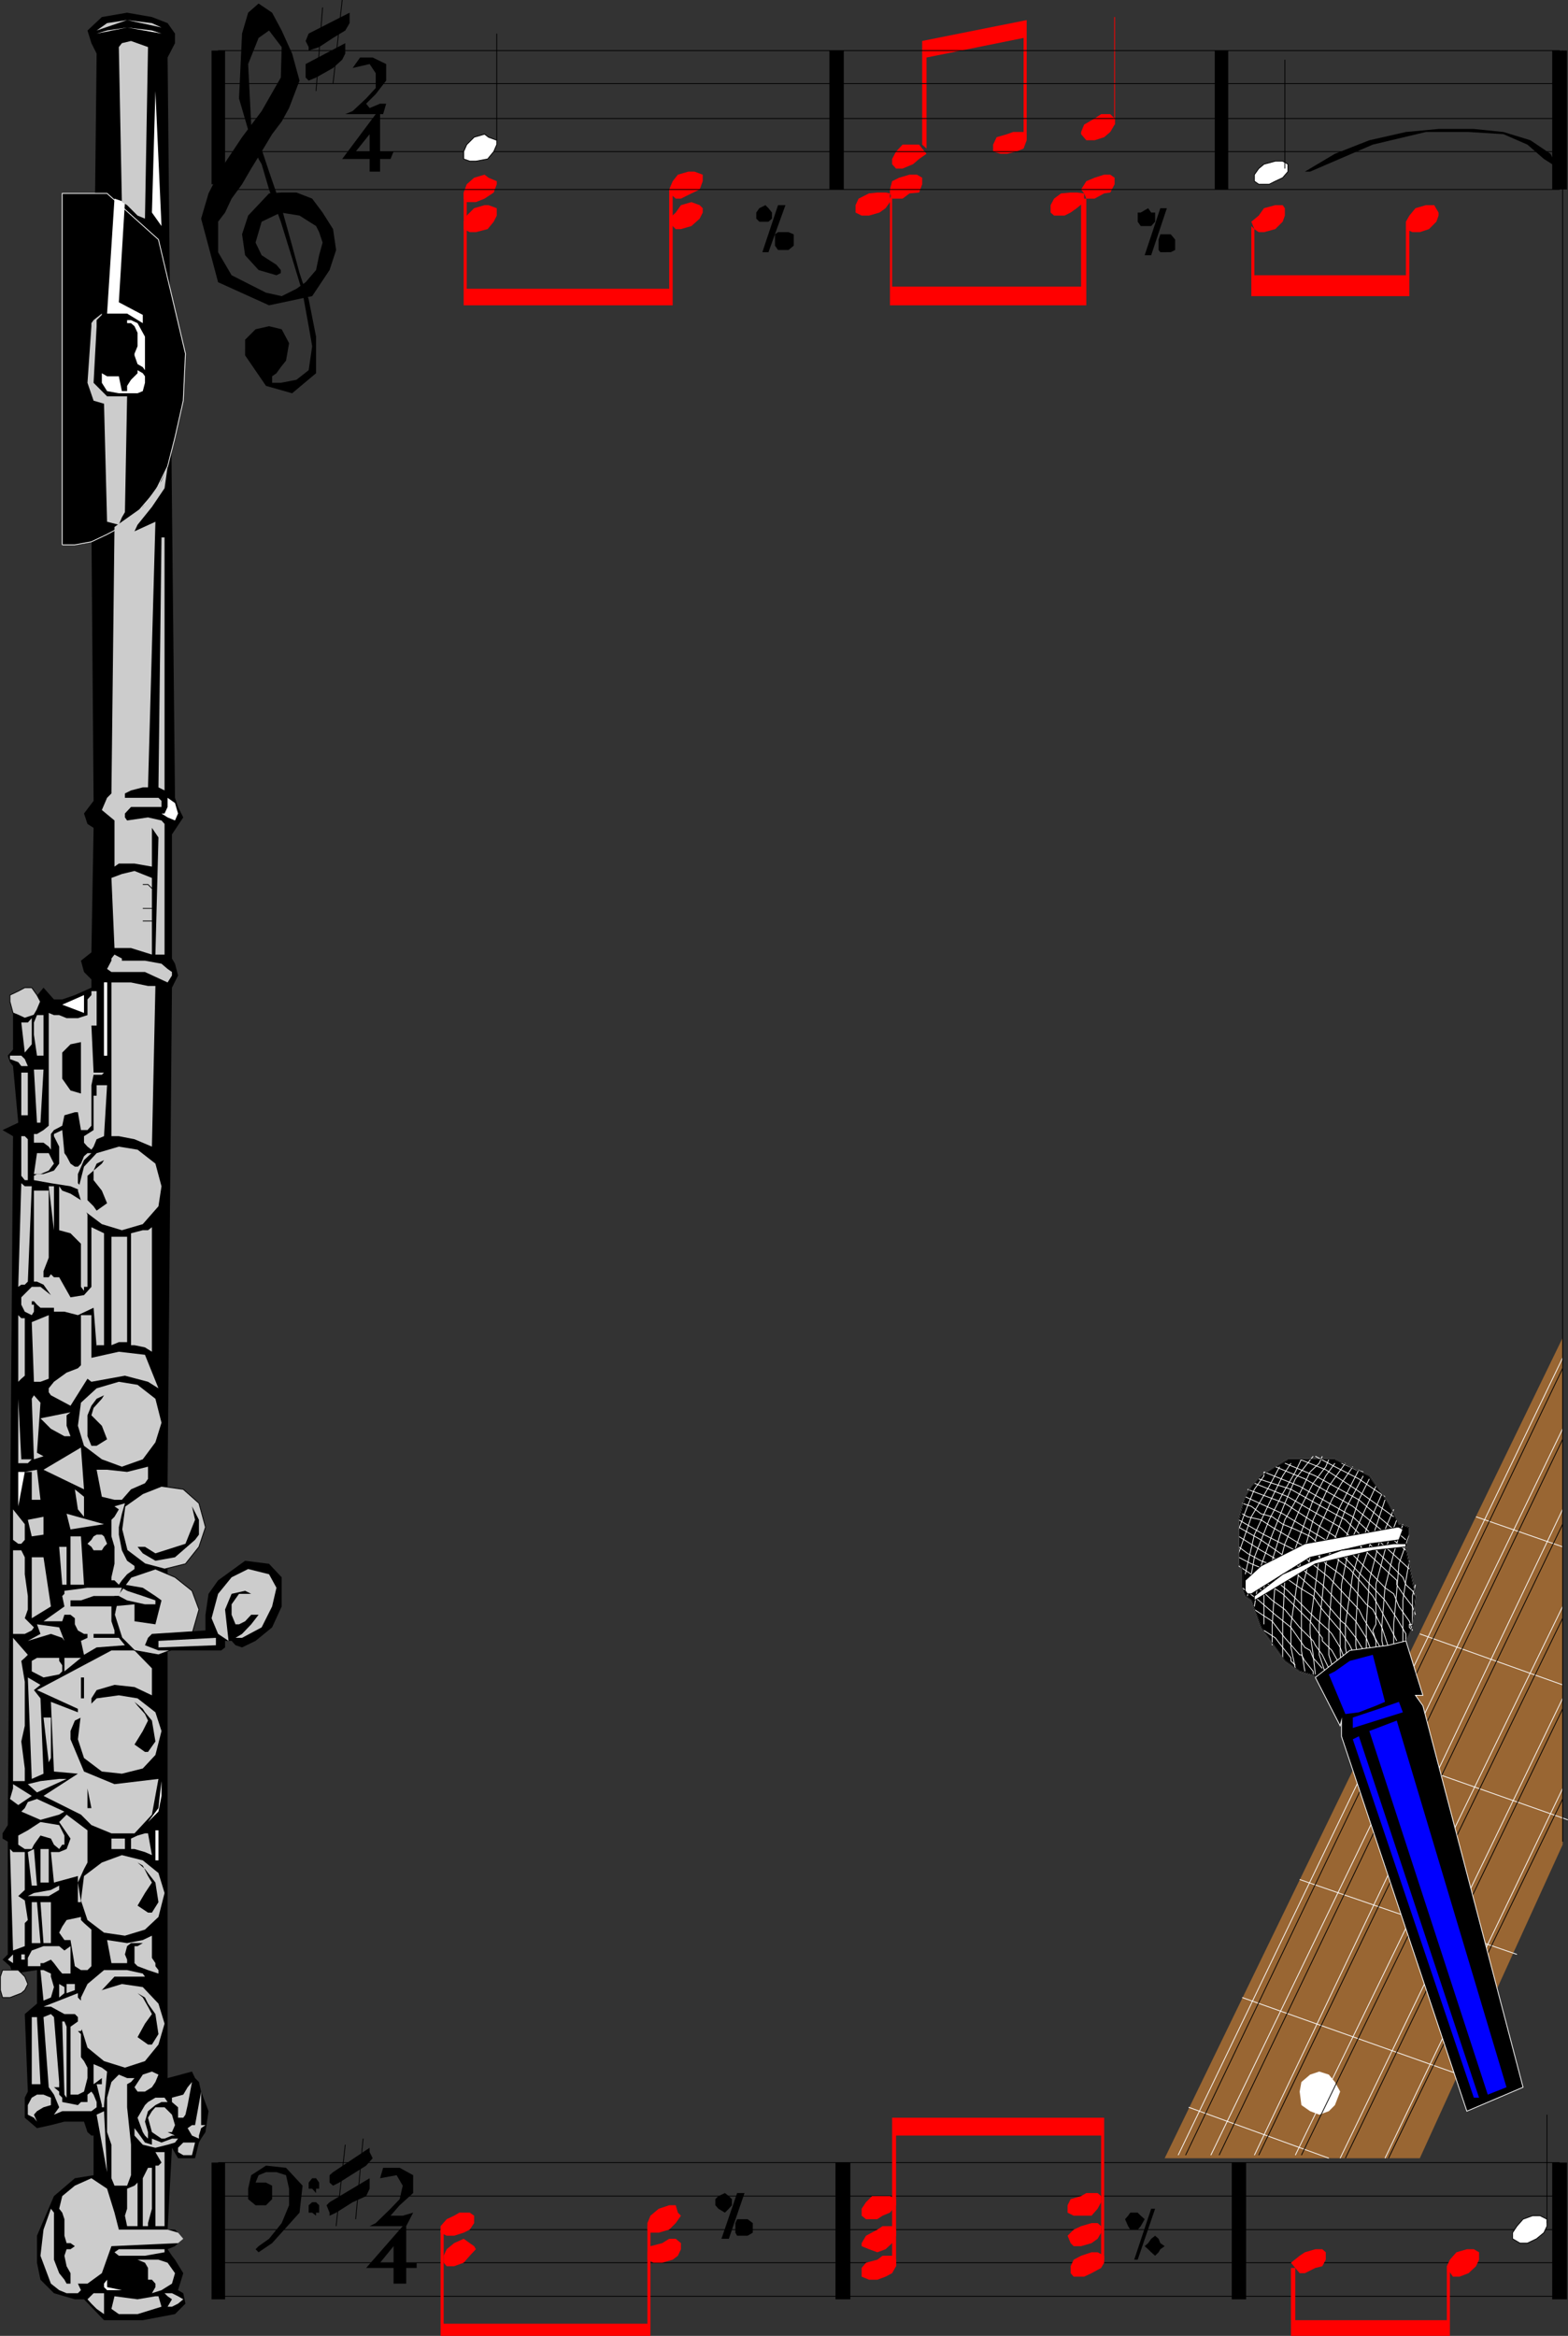 <svg xmlns="http://www.w3.org/2000/svg" width="360.121" height="536.412"><rect width="100%" height="100%" fill="#333333" stroke="none"/><path fill="#963" d="M267.493 495.611 358.89 307.21v116.402l-32.8 72h-58.598"/><path fill="#fff" d="m302.993 485.611 2.2-.8 1.398-1.399 1.203-3.101-1.203-2.2-1.399-1.699-2.2-.703-2.1.703-2 1.7-.4 2.199.4 3.101 2 1.399 2.1.8"/><path fill="none" stroke="#fff" stroke-miterlimit="10" stroke-width=".181" d="m358.891 328.111-80.8 166.801m80.8-148.301-70.8 148.301m70.8-126-61.398 126m61.398-104.902-51.097 105.6m51.097-84.9-40.8 84.901m40.8-183.801-88.3 183.102m2.402-11 32.2 11.7m-19.899-36.902 49.898 17.702m-36.699-44.801 49.898 17.2m-34.597-47.2 46.296 16.301m-34-42.702 32.801 11.702m-19.898-38.602 19.898 6.899"/><path fill="none" stroke="#000" stroke-miterlimit="10" stroke-width=".181" d="m358.891 330.51-78.898 164.402m78.898-144.902-69.8 144.902m69.8-123.301-60 123.301m60-102.5-49.898 103.2m49.898-82.501-40 82.5m40-181.401-86.597 180.702"/><path stroke="#fff" stroke-miterlimit="10" stroke-width=".181" d="m322.192 378.31 2.2-4.601.699-7.2-2.2-11.3.801-2.398v-2.102l-2.398-.7-2.403-4.8-4.398-6.297-7.902-3.8h-10.797l-2.903 1.699-3.3 2.101-2.2 2.399-1.398 2.398-.7 2.203-.8 3.098v10.101l.8 1.2v4.3l.7 1.899 1.398 1 2.2 6.2 3.3 4.6 2.2 3.102 3.402 2.399 2.398.699 2.102.7 19.2-6.9"/><path fill="none" stroke="#fff" stroke-miterlimit="10" stroke-width=".181" d="m303.692 334.412-.7 1.598-2.1 2-2.4 5-3.402 6-2.199 7-2.597 8.601v8.399"/><path fill="none" stroke="#fff" stroke-miterlimit="10" stroke-width=".181" d="m301.59 334.412-1.898 2.399-2.2 2.8-2.402 5.598-2.898 7.203-2.601 7.2-1.5 9.3m10.8-33.801-1.398 2.899-2.902 5-3.098 6-3.402 8.601-1.598 8.899m10-30.5-1.902 2.902-3.098 6.297-3.402 7.203-2.098 9.098m7.898-24.7-2.398 4.5-4.102 7-2.898 8.399m0-5.499 2-5.298 1.598-3.902 2.203-3.098v-.902m20.398-1.2-2.601 3.801-2.2 3.801-2.898 6.297-2.102 6.902-2 7.7v13.699l.801 4.8m14.801-44.199-2.402 4.801-2.098 6.297-2.2 6-1.902 7.902-.699 8.399v7l1.398 4.5"/><path fill="none" stroke="#fff" stroke-miterlimit="10" stroke-width=".181" d="m315.993 341.31-2.902 6.301-3.098 6.899-1.902 9.402-.297 9.098v6l.297 4.8"/><path fill="none" stroke="#fff" stroke-miterlimit="10" stroke-width=".181" d="m317.391 343.01-3.597 8.2-3.102 10.3-1.7 11.5v5.3l1 4.801m-12.499 0-1-4.8v-5.301l2-13.399 3.098-10.601 3.601-7.7 3.8-5.3"/><path fill="none" stroke="#fff" stroke-miterlimit="10" stroke-width=".181" d="M294.59 380.71v-7.7l.5-10.801 3.403-9.398 3.098-8.399 2.902-5.5 2.098-2.902"/><path fill="none" stroke="#fff" stroke-miterlimit="10" stroke-width=".181" d="M292.192 377.81v-4.8l.7-10.098 2.199-8.402 3.402-7.899 3.098-6 2.902-3.8.7-1.7m-3.103 49.399-.5-4.5-.699-4.8v-2.2l2.102-15.399 4.8-11.699 4.297-8.402"/><path fill="none" stroke="#fff" stroke-miterlimit="10" stroke-width=".181" d="m304.493 384.51-1.5-4.5v-7l1.5-13.899 4.5-12.5 4.098-7.699m-1.001 43.5-.699-4.601v-4.801l.7-10.8 3.203-9.4 2.797-8.398"/><path fill="none" stroke="#fff" stroke-miterlimit="10" stroke-width=".181" d="M313.794 381.412v-8.402l.699-10.098 2.2-8.402 3.398-7.899"/><path fill="none" stroke="#fff" stroke-miterlimit="10" stroke-width=".181" d="M315.993 380.71v-3.9l-.7-2.398.7-1.402v-9.098l2.098-7.902 2.703-7"/><path fill="none" stroke="#fff" stroke-miterlimit="10" stroke-width=".181" d="m318.09 380.01-.699-3.2v-3.8l.7-8.399 2-7.902 2.101-6.7m-2.102 29.001v-6l.704-7.7.5-6.199 2.398-6.699m-1.5 25.898v-10.8l.7-4.598.8-4.5m.699 16-.699-.703v-.7h.7v-6.5l.698-2.597"/><path fill="none" stroke="#fff" stroke-miterlimit="10" stroke-width=".181" d="m290.294 338.01 8.199 3.3 12.2 7 13 12m-30.802-23.5 6.801 2.801 11 6.301 12.2 10.098m-27.802-20 7 2.902 10 5.5 10.801 9.2m-24.398-18.501 6 2.399 6.898 4.5 8.7 6.3m-18.001-13.898 4.5 2.399 5.5 2.8 6 4.098m-10-7.699 1.903.8 1.398.7 1.7.5m-27.098 5.7 8.598 3.901 11.3 6.899 10.801 11.5 1.398 1.5 2.704 4.101 2.097 3.598v1.602m-38.398-27.801 5.8 3.402 7.2 3.598 7.7 6.2 6.898 7.401 1 2 2.203 3.598 2.097 3.8"/><path fill="none" stroke="#fff" stroke-miterlimit="10" stroke-width=".181" d="m284.493 350.71 5.098 2.901 6.902 4.801 7.2 5.5 6.3 6.899 1.398 1.5 2.403 3.8 1.5 3.899"/><path fill="none" stroke="#fff" stroke-miterlimit="10" stroke-width=".181" d="m284.493 352.81 5.098 3.2 6.203 3.601 6.297 5.7 6 7 .902.699 2.398 3.101 2.403 3.899m-27.301-38 8.598 3.2 11.5 7.6 11.5 11.801 2 1.399 1.203 2.902 2.398 3.399.7 2.101"/><path fill="none" stroke="#fff" stroke-miterlimit="10" stroke-width=".181" d="m288.09 340.611 7.704 3.098 12 7 13 12.203v1l1.398 2.098 2.2 2.902.699 1.899"/><path fill="none" stroke="#fff" stroke-miterlimit="10" stroke-width=".181" d="m289.09 339.611 7.403 2.399 12.5 7 13.2 13.199.698 1.703 1.5 1.399.7 1.199m-4.297 10.3-1.903-3.8-2.199-4.098-1.398-2.402-2.204-2.598-3.097-3.601-3.403-2.7-2.898-2.402-2.8-2.398-3.4-1.602-2.902-1.2-2.398-1.698-2.601-.7-2.2-1.699-2.097-.703"/><path fill="none" stroke="#fff" stroke-miterlimit="10" stroke-width=".181" d="m318.891 378.31-1.5-4.601-2.097-4.098-1.5-1.199-3.102-3.8-2.898-3.102-3.301-2.399-2.902-3.101-3.098-1.5-3.402-2.098-2.899-1.703-2.601-1.7-3.098-.698-1.2-.7m26.098 33.099-1.398-2.9-2.2-3.398-1.203-1.402-2.898-3.399-2.102-3.101-3.097-1.899-3.403-2.402-2.199-2.598-3.3-1.199-3.098-1.703-2-1.5"/><path fill="none" stroke="#fff" stroke-miterlimit="10" stroke-width=".181" d="m308.993 381.412-1.2-3.101-1.902-3.102-.699-.797-3.102-2.8-3.199-3.2-3.097-3.101-2.903-2.399-2.597-2.601-2.903-1.2-2.898-1.5"/><path fill="none" stroke="#fff" stroke-miterlimit="10" stroke-width=".181" d="m307.794 382.412-1.903-3.402-2.199-2.2v-.699l-2.8-3.8-6.302-6.301-3.097-2.098-4.102-2.402-2.898-1.899"/><path fill="none" stroke="#fff" stroke-miterlimit="10" stroke-width=".181" d="m305.192 383.111-1.5-3.101-1.601-2.2-.5-1-3.098-3.101-3.402-4.098-2.899-2.101-3.101-2.899-3.098-1.699"/><path fill="none" stroke="#fff" stroke-miterlimit="10" stroke-width=".181" d="m303.692 383.111-2.101-2.402-.7-1.7-1.199-.698-3.2-4.602-3.6-2.898-3.802-3.301-3.796-2.899m2.796 5 4.102 2.7 2.899 3.8 3.402 3.899h.398l.801 1.402 1.898 2.399v.699m-4.097-2.098-1-1v-.703l-1.902-2.398-1.7-2.2-2.597-1.699"/><path fill="#fff" stroke="#000" stroke-miterlimit="10" stroke-width=".181" d="m285.993 362.912 3.598-3.3 10.101-5.102 21.102-3.8h.5l.898.5-.898 2.401-6.801.899-13.602 3.101-13.5 8.399h-.898l-.5-.7v-2.398"/><path fill="none" stroke="#000" stroke-miterlimit="10" stroke-width=".181" d="m322.192 378.31 2.2-4.601.699-7.2-2.2-11.3.801-2.398v-2.102l-2.398-.7-2.403-4.8-4.398-6.297-7.902-3.8h-10.797l-2.903 1.699-3.3 2.101-2.2 2.399-1.398 2.398-.7 2.203-.8 3.098v10.101l.8 1.2v4.3l.7 1.899 1.398 1 2.2 6.2 3.3 4.6 2.2 3.102 3.402 2.399 2.398.699 2.102.7 19.2-6.9"/><path fill="#fff" stroke="#000" stroke-miterlimit="10" stroke-width=".181" d="m322.891 355.21-7.597.8-13.204 3.101-14 8.399v-1l6.5-5 7-3.098 6.5-2.402 7.204-.801 4.796-.7h2.801v.7"/><path stroke="#fff" stroke-miterlimit="10" stroke-width=".181" d="m302.09 385.21 5.704 11.1.297-1.199v3.598l28.8 86.102 12.903-5.5-23-87.602-1.704-2.398h1.704l-3.903-12.5-4 1-8.898 1.199-7.902 6.2"/><path fill="#00f" d="m305.192 384.51 1.399-.7 3.402-2.398 5.3-1.402 2.797 10.8-2.097.899-3.903 1.5-3.097.402-3.8-9.101m5.499 9.902 2.399-.8 3.601-1.2 4.602-1.601.898 2.398-11.5 3.602v-2.399m3.801 3.098 6.3-2.399 25.2 84.2-4.3 1.699-27.2-83.5m-3.801 1.902 27.8 82.297h1.2l-27.601-83-1.399.703"/><path d="M50.09 528.01h1.602v-31.4h-3.101v31.399h1.5m308.101.001h1.7v-31.4h-3.4v31.399h1.7"/><path fill="none" stroke="#000" stroke-miterlimit="10" stroke-width=".181" d="M50.09 496.611h308.102M50.09 504.31h308.102m-308.102 7.7h308.102M50.09 519.611h308.102M50.09 527.31h308.102"/><path d="M58.692 501.21h2.399l1.402.702v3.098l-1.402 1.402h-2.399l-1.7-1.402v-2.399l.7-3.101 3.399-2.2 4.601.5 3.8 4.102-.698 6.2-6.301 7-3.102 2.097-.699-.7.7-.698 2.402-1.7 2.898-3.601 1.7-4.098v-3.8l-.7-3.102-2.2-.7h-2.401l-1.7.7-.699 1.7m13.898 2.401v-1h.704v-1.402l-.703-1h-.899l-.8 1v1.402h.8l.899 1m-.001 5.199v-.699h.704v-1.699l-.703-.703h-.899l-.8.703v1.7h.8l.899.699m3.902-10.001 8.398-5.601v1l.7 1.402-1.5 1.7-2.399 1.5-3.8 2.398-1.4.703-.8-.703v-1.7l.8-.698m-.8 6.899 9.2-5.5v2.401l-.801 1.7-3.098 1.398-3.8 2.402-1.5.7v-.7l-.7-1.699.7-.703"/><path fill="none" stroke="#000" stroke-miterlimit="10" stroke-width=".181" d="m79.294 492.51-2.102 18.7m6.199-20.099-1.699 18.5"/><path d="m87.294 500.21.699-2.4h3.8l3.098 1.7v4.101l-3.097 2.801-2.102 2.399h2.8l2.4-.7-1.598 3.098H84.89l1.403-.7 3.398-3.3 2.102-2.2.699-3.097-1.402-2.402-3.797.699"/><path d="m92.493 511.21-8.402 9.6h11.601v-1.199h-8.398l3.097-3.8v8.601h2.903V511.21h-.801v-.7.7m192 16.8h1.7v-31.4h-3.302v31.399h1.602m-90.903.001h1.704v-31.4h-3.403v31.399h1.7"/><path fill="red" d="m104.294 508.81 1.199-.699h2.398l1 .7v1.699l-1 1.5-1.398.699-2.2.703h-1.703l-1.398-.703v-1.5l1.399-1.598 1.703-.8m0 6.3 2.199-1 1.398 1 1 .7.403.699-1.403 1.5-1.398 1.601-2.2.801h-1.703l-.699-.8v-1.602l.7-1.5 1.703-1.399m47-7.901 2.398-.798h1.5l.5 1.7.7.699-1.2 1.699-1.5 1.5-2.398.7h-1.903l-.699-.7v-1.5l.7-1.7 1.902-1.6m.796 7.901 1.602-1h1.5l1.2 1v1.399l-.7 1.5-1.2.902-2.401.7h-2l-1.399-.7v-1.703l.7-1.398 2.698-.7"/><path fill="red" d="M101.192 512.01v24.402h48.2V511.21h-.7v22.402h-46.8V512.01h-.7m198.5 5.2 2.399-.7h1.601l.8.7v1.702l-.8 1.5-1.601.399-2.399 1.199h-1.2l-2-2.399 2-1.601 1.2-.8m34.801 0 2.398-.7h1.602l1.2.7v1.702l-.7 1.5-1.7 1.598-2.1.8h-1.5l-1.4-2v-.398l.7-1.5 1.5-1.703"/><path fill="red" d="M296.493 520.81v15.602h36.5v-15.601h-.7v12h-34.8v-12h-1"/><path d="m264.391 507.21-3.898 11.702h.8l4-11.703h-.902m-3.898 4.801h.8l.7-.801.898-1.598-.898-.8-.7-.7h-1.703l-.5.7-.699.8.7 1.598.5.8h.902m4.801 6.001.796-.801.403-.7 1-.698-1-.7-.403-1-.796-.699-.903.7-.699 1-.8.699.8.699.7.699.902.8m-96-14.398-3.602 10.5h1.7l3.6-10.5h-1.698m-2.801 4.5.898-.902.7-.797v-1.402l-.7-.7-.898-.699-1.5.7-.7.699v1.402l.7.797 1.5.902m4.5 5.301h.7l1.198-.703v-2.2l-1.199-.898h-2.398l-.403.899v2.199l.403.703h1.699"/><path fill="red" d="m250.692 515.111-2.398.7h-1.704l-.699-.7-.699-1.699 1.398-1.402 1.704-.8 2.398-.7h1.398l.801.7v1.5l-.8 1.401-1.399 1m0-6.301h-4.102l-1.398-.699v-1.699l.7-1.402 2.402-.7 1.199-.699h2.598l.8.7v1.398l-.8 1.5-1.399 1.602m-47.301 7.699-1.898.699-1.902-.7-1.7-.698v-.7l1-1.699 2.602-1.402 1.2-.8h2.198l.903.8v1.402l-.903 1.7-1.5 1.398m-.699-7.7-1.2.801h-2.6l-1-.8v-1.602l1-1.5 1.402-1.398h4.097l1.403.699v1.402l-1.403 1.7-1.699.699"/><path fill="red" d="M253.59 518.912v-32.601h-48.699v34.101h.903v-30h47.097v29.2l.7-.7"/><path fill="red" d="m203.391 522.81-1.898.7h-1.902l-1.7-.7v-2l1-1.199 2.602-.699 1.2-.902h2.198l.903.902v1.5l-.903 1.598-1.5.8m47.301-.8-1.7.8h-2.401l-.7-.8v-1.598l.7-1.5 1.703-.902 2.398-.801h1.398l1.5.8v1.602l-.699 1.2-2.199 1.199"/><path fill="#fff" stroke="#000" stroke-miterlimit="10" stroke-width=".181" d="m349.794 509.611 2.199-.8h1.7l1.6.8v1.598l-.702 1.5-1.7 1.402-2.097 1h-1.704l-1.699-1v-1.402l1-1.5 1.403-1.598"/><path fill="none" stroke="#000" stroke-miterlimit="10" stroke-width=".181" d="M355.294 485.611v24.899"/><path d="M38.493 477.21v-137.6l1-112.8 1.398-2.801-.699-2.7-.7-1.199v-28.5l2.599-3.902-1.2-2.398-.699-2.102-.7-67.5-1-102.5 1.7-3.297V7.71l-1.7-2.398-3.6-1.399-5.7-1-5.8 1L20.09 7.01l.902 2.902 1.2 2.399-1.2 108.199.5 63.402-2.2 2.899.798 2.398 1.402.902-.5 28.598-2.402 1.902.703 2.598 1.699 1.703v1.899l-3.8 1.699-2.9 1H12.39l-2.398-2.7-2.2 2.7-4.8 2.402v9.098l-1.2 1.402.5 1.5.7.899 1.2 13L.59 259.51l2.402 1.402-1.2 158.2L.59 421.01v1.2l1.203.702v25.899L.59 450.01l1.703 1.5.699 1.7 5.5-.798v7.7l-2.8 2.398.698 17.8-.699 1.4v4.6l2.8 2.4 3.2-.7 3.102-.8h4.5l.797 2.401.902.801h.5v9.098l-4.3.7-4.802 4.1-3.898 9.102v6.2l.8 3.898 3.098 3.101 2.403.7 2.398.699h2.102l4.597 4.8h8.903l7.398-1.398 2.399-2.402-.5-2.399-1.2-.699 1.2-3.902-1.899-3.098-.7-.902-1-1.5 1.7-.7.7-.699v-2.402l-.7-.7h-1.7l1-18.8 1.4 2.402h3.902l.898-3.601.5-.899 1-1.5.7-4.8-1.7-4.5-.5-2.2-.898-.902-.703-1.5-5.598 1.5"/><path stroke="#fff" stroke-miterlimit="10" stroke-width=".181" d="M14.294 125.111V44.412H24.59l11.8 10.598 6.2 26.2-.5 10.8-1.899 8.402-1.7 6.7-2.8 5.699-4.101 4.8-2.899 2.899-4.101 2.199-3.598 1.703-3.8.7h-2.9"/><path fill="#ccc" d="m22.192 74.912-.7 13 3.099 3.098h4.601l-.5 26.601-.7 1.2-.698 1.699-2.703-.7-.7-27.101-2.398-.7-1.402-4.097.902-13v-.703l.5-.7 1.898-1.5v.302l-1.199 1.199v1.402"/><path fill="#fff" d="M26.294 45.611 24.59 72.01h4.601l3.602 2.199v-1.898l-1.903-1-3.597-1.899 1.398-23-2.398-.8m2.899 27.898h.899l1.5.699 1.703 3.102v8.398-.7l-.5-.698-1.203-.7-.7-2v-.402l.7-1.7v-3.097l-.7-1.5-.8-.703h-.899v-.7M23.391 85.71v2.202l1.2 1.899 2.703.5h4.297l1.203-.5.5-1.899v-1.5l-.5-.703-1.203-.7v.7l-.7.703-.8.797-.899 1.402v1.2h-1.2l-.698-3.399H24.59l-1.2-.703"/><path fill="#ccc" d="m27.993 46.412-.7-35.601.7-.899 2.098-.5 3.902 1.399-.7 39.398-1.702-.7-2.399-2.398-1.2-.699"/><path fill="#fff" d="m34.891 48.81.801-27.898 1.399 31zM22.192 7.71l2.399-.7 4.601-.7 7.899 1.4-2.2-.7-5.699-.7-7 1.4"/><path fill="#ccc" d="m22.192 7.01 2.399-1.7 4.601-.699 7.899 1.7-2.2-1-5.699-.7-7 2.399m4.102 114-.703 61.199-1 1-1.2 2.8 2.903 2.403v10.598l1-.7h3.597l4 .7v-8.899l1.5 2.2-.699 26.898h2.102v-30l-.703-.797-3.098-.703-4.8.703-.5-.703v-.898l1.398-1.5h7v-1.399l-.7-.703h-7.699v-1l1.399-.7 2.703-.698h1.199l1.7-61-4.802 2.199.7-1.5 3.3-4.098 2.903-4.3.699-5-1.402 3.3-4.297 6-6.5 4.598"/><path fill="#ccc" d="m36.391 180.81 1.403.7v-58.098h-.703l-.7 57.399"/><path fill="#fff" d="M37.09 186.81h.704l.699-1.5v-2.101l1.7 1.203.698 2.399-.699 1.601-1.7-.703-1.401-.898"/><path fill="#ccc" d="m25.59 201.611 2.403-.902 2.898-.7 4 1.602v17.598l-1.597-.5-3.203-1h-3.797l-.703-16.098m-.001 18.5v.5l-1 1.899 1 .7h7.704l5.199 2.401 1-1.601v-.8l-1-.7-1.402-1.2-3.797-.699h-5.301v-.5l-1.7-.902-.702.902M37.09 326.71l-1.398-5.5-4.101-3.2-4.297-.7-5.102 1.5-3.601 3.301-.7 5.301 1.403 4.598 4.097 3.101 4.602 1.7 4.8-1.7 2.9-3.902 1.398-4.5m-.001-54.297-1.398-5.203-4.101-3.2-4.297-.698-5.102 1.5-2.898 3.101-1.403 5.5 1.403 4.598 4.097 3.101 4.602 1.399 4.8-1.399 3.598-4.101.7-4.598M37.09 397.51l-1.398-4.3-4.101-3.2-4.297-.7-5.102.7-3.601 3.601-.7 5.801 1.403 4.297 4.097 3.102 4.602.5 4.8-1.2 2.9-3.101 1.398-5.5m.703 67.2-1.403-4.599-3.597-3.8-4.801-.7-4.602 1.399-4.097 3.8-.703 4.602 1.5 4.797 3.8 3.102 4.801 1.5 4.602-1.5 3.097-3.801 1.403-4.801m0-29.999-1.403-4.599-3.597-2.902-4.801-1.2-4.602 1.7-4.097 3.102-.703 5.601 1.5 4.5 3.8 2.899 4.801.699 4.602-1.399 3.097-2.902 1.403-5.5"/><path fill="#ccc" stroke="#000" stroke-miterlimit="10" stroke-width=".181" d="m47.192 350.71-1.5-5.5-3.601-3.2-5-.7-4.297 1.7-4.102 2.902-.7 5.297 1.2 4.8 4.102 3.102 4.5 1.2 4.797-1.2 3.101-3.902 1.5-4.5"/><path fill="#ccc" d="M25.59 260.912h1.704l3.597.7 4 1.699.801-36.899h-1.7l-3.901-.8h-4.5v35.3m-9.399 61.898-4.5-2.398-.5-.703v-.898l1.2-1.5 2.902-2.102 2.597-1 .7-.7v-11.5h2.402v9.802l6.3-1.399 6 .7 3.098 7.699-2.398-1.5-5.3-1.399-7.7 1.399-.902-.7-3.899 6.2M9.993 337.51l9.3 4.5-.702-9.598zm12.199 0h2.399l4.601.5 4.8-1.2v2.801l-.698 1-3.203 1.399-2.098 2.402h-1.7l-2.902-.703-1.199-6.2"/><path fill="#ccc" d="M30.09 308.912h.801l2.403.5 1.597 1v-28.601l-.898.699h-1.2l-2.702.7v25.702"/><path fill="#ccc" stroke="#000" stroke-miterlimit="10" stroke-width=".181" d="m9.294 230.01-.801-1.5-1.2-1.7h-1.6l-1.5.801-1.9.899v1.5l.7 2.601 1.2.5 1.5.7 2.1-.7.7-1.199.8-1.902M6.391 455.611l-.699-1.699-1.5-1.5H.591l-.5 1.5v3.098l.5 1.699h1.703l2.597-1 .801-.7.7-1.398"/><path fill="#ccc" d="m34.891 526.611 2.2-.699 2.402-1.5.7-2.402-1.7-2.399-2.102-.699h-5.5.7l1.703.7.699 1.199v2.699h.898l.801.902v.797l-.8 1.402m-7.598-10.101-1 .699 1 .8h6l4.5-.8v-.7h-10.5M25.59 499.51v.7l.704 1.702h2.898l.899-2.402v-7l-.899-8.598v-5.3l.899-.5.8-.903h-1.699l-1.898-.797-1.703 1.7-1 3.597v7.902l1 2.899v7m-17.098-12.3-.7-.9-1.402-.699v-2.199l.903-1.703 1.199-.7h1.5l1.7.7v1.703l-1.7.5-1.5.899-.7.8.7 1.598m-1.199-8.598V463.21h1.199l.8 15.402h-2M20.09 528.01l.903 1 1.2 1.199 1.698 1.203v-4.8h-2.398l-1.402 1.398"/><path fill="#fff" d="m24.59 523.51-.699.902v.797l.7.703h3.402l-3.402-.703v-1.7"/><path fill="#ccc" d="m25.59 530.21 1.704 1.202h4.297l5.5-1.703-.7-2.398h-.699l-4.101.699-5.297-.7-.703 2.9m12.902-.5h1l1.398-.7 1.2-1-1.2-.7-1.398-.699h-1.7l.7.7 1 .699-1 1.7m-26.801-22.5-1.7 4.8-.698 6 2.398 6.402 1.899 1.5 1.703.7h2.597l.7-.7-.7-1.5h2.2l3.3-2.402 2.2-6.2 15.3-.699 1.2-1-1.2-1.402-2.398-.7h-11.2l-1-3.898-1.702-5.5-3.598-2.402-3.8 1.703-2.9 2.399-.702 2.898.703.902.5 1.5v3.801l.5 1.7h.898l1 .699-1 .699h-.898l-.5 1.5.5 2.402.898 1.598v2.402h-.898l-.5-.902-1.203-1.5-1.2-3.098v-10.8l-.699-.903"/><path fill="#ccc" d="M29.192 511.21h2.399v-11 1l-.7.702-1.699.7v4.597l-.5 1.602.5 2.398m3.602-10.999v11h1.199v-.7l.898-3.301v-9.398h-.898l-1.2 2.398m2.899 11.001v-13.9h.7l.699-.699-1.399-2.402h2.102v17h-2.102m-13.5-25.598 2.399 13.2-.7-14zm8.699-6.301.7 1h1.703l1.597-1 .801-1.199.7-1.699-1.5-.703-2.098.703-1.903 2.899m0 10.3v.801l1.903 2.098 2.898.699 2.8-.7 1.7-.5.7-.898h-1.4l-2.401.899-2.2-.899v1.399l-1.597-.5-1.703-2.399-.7-.902v.902"/><path fill="#ccc" d="m33.294 490.412-.5-.8-1.203-3.301 1.703-2.899.699-.703 1.7-1h2.1l.7 1H37.09l-1.399.703-1.7 1.399-.698 2.398.699 2.402v1.5l-.7-.699"/><path fill="#ccc" d="m34.891 484.81-.898 1.5.898 3.301 2.2 1.5h.703l1.699-.699h.7l-1.7-.8h1l.7-1.602-.7-2.399-1.7-1.699h-2.1l-.802.899m6 8.399v1l1.2.702h2l.703-2.902H42.09l-1.2 1.2m4.802-2.099v-.699l.5-1.703 1-.7h-1v-7.698l-1.398 7.699h-.703l-1 .699 1 1.703 1.601.7m-6.199-9.402v1l1.398 1.202v2.399h1.2l.5-.7.5-2.199 1-5.3-1 1.199-1 1.699-2.598.7m-23.301-.7v-15.598l1-.703.7-.5v-1l-.7-.7h-2.398l-3.102-1.698h-1.7l7.9-3.102v1l.699.703v.7-1.403l1.5-3.098 3.8-3.199h5.301l3.602.797.5.703h-7l-2.903 3.098-4.8 9.402h-.7l.7.7v5.3l.703.899.797 1.5v2.398l-.797 3.102-1.403.699h-1.699m-9.801-29.5v-1.899l.903-1.699 2.699-1h3.598l1.203 1 1.398-1v6.297h-1.898l-.703-.797-1.2-1.601-.699-.801-1.7.8h-.698v.7H6.39m3.603 7.902-.7-7h.7l1.7.797v.703l.698 2.399-.699 2.398-1.7.703"/><path fill="#ccc" d="M13.59 458.71v-3.099l1.204.7v1.398l-1.203 1m3.601-3.098h-1.898v2.098l1.898-.7v-1.398m-4.801 30 1.2-1.699-1.2-2.902-1.199-1.7-1.2-16.101 1.7-.7.7.7 1.199 14.902v1.2h-1.2l1.2 1v.699l.703.699v1l3.597.703.7-.703h1.5v-1.7l.902-.698.5.699.7 1.699v1.203l-1.2.899h-6.7l-1.902.8m11.5-2.199.7-7.703-1.2-.898-1.898-.801v4.601l.7-.5 1.198-.902v1.402h-1.199l1.2 4.801v.5h.5v-.5m-13.899-71 8.598 4.297 2.402 2.402 4.598 1.899h5.3l4-4.301 1.5-8.2-10.097 1.2-7-2.898-3.102-7.399v-1.902l1-2.399 1.399-.699 2.402-2v-2.402l1.2-1.899 4.1-1.199 4.598.5 4 1.899v-6.2l-4-4.101h-5.3l-7.7 4.101-9.398 5 9.398 4.301v.797l-6.199-2.398.7 16 5.5.5-7.9 5.101"/><path d="M33.993 469.51h.898l1.5-2.399-.699-4.601-1.7-2.399-.698-1.402-1.703-1 1.203 1 1.199 2.102.898 1.699-1.597 2.2-1.703 3.1 2.402 1.7m-.699-67.2h.699l1.7-2.398-.802-4.8-1.597-1.903-.5-.797-1.903-1.601.7.898 1.703 1.902.699 1.5-1.2 2.399-1.902 3.101 2.403 1.7M22.192 332.01h-1.2l-.901-2.2v-4.8l.902-2.2 1.2-1.601 1.698-.797-.5.797-1.898 2.102-.5 1.699 2.398 2.402 1.2 3.098-2.399 1.5"/><path fill="#ccc" d="m16.192 324.31-.898.7v2.402l.898 2.399h-1.398l-3.102-1.7-2.398-2.402 6.898-1.398m9.398-15.399V284.01h3.602v24.2h-1.898l-1.703.702m-1.7 0V283.21l-2.898-1.398v13.699l-1.7 1.902-3.1.5-2.602-4.601h-1.2l-.699-.7-.5.7h-1.2v-1.399l1.2-3.101v-15.399H7.794v20.899h.699l1.5.699 1.7 2.402-2.4-1.902h-2l-2.402 2.402v1.7l.801 1.597 1.602.8.5-.8v-1.598h-.5v-.8h.5l.699.8.8.7h3.098v.898h2.403l3.097.8 3.602-1.698.7 9.101v-.5h1.698"/><path fill="#ccc" d="m7.794 317.31-.5-13.699 3.898-1.601v14.601l-1.898.7h-1.5"/><path fill="#ccc" stroke="#000" stroke-miterlimit="10" stroke-width=".181" d="m45.692 369.611-1.601-4.3-3.899-3.102-4.5-1.898-5.601 1.898-2.797 3.8-1 4.802 1.699 5.3 2.898 2.899 5.5 1 4.5-1.7 3.2-3.101 1.601-5.598"/><path d="M36.391 379.01h14.403l.898-.7v-1.5h1.5l.899 1 1.5.5 3.101-1.5 3.8-3.101 2.2-4.797v-6.703l-2.898-3.098-5.5-.699-6.203 4.5-2.2 3.098-.699 4.8v3.602l-12.3.797-.9.902-.698 1.7 3.097 1.199"/><path fill="#ccc" d="m36.391 378.31 13.2-.5v-1.699l-13.2.7v1.5m16.102-1.501-2.402-1.601-1.5-3.598 1.5-5.601 3.101-3.801 3.8-1.898 4.802 1.199 1.699 3.101-1 4.301-2.402 4.797-4.5 2.402h-1.5l1.5-.902 2.101-2.2 1.7-2.198h-1.7l-1.398 1.5-1.403.699h-.8l-.899-2.2v-2.398l1.7-2.402h2.8l-1.398-.7-3.102.7-1.5 3.601.8 7.2"/><path d="m32.794 356.71 2.898 1.702 4.5-.8 4.602-4 .898-1.2v-3.402l-1.601-3.098.703 3.098-2.203 5.5-6.899 2.2-2.398-1.5H31.59l1.203 1.5"/><path fill="#ccc" d="M25.59 450.81h3.602v-.8l-.5-1.2.5-1.898.899-.703h2.703l-1.203.703h-.7v3.899l.7.699 2.402.902 2.398.797v-.797l-.699-.902v-.7l-.8-1.199v-5.101l-2.098 1-3.602.699-4.601-.7 1 5.302m-.001-26.2v-2.402h3.102v2.402h-3.101"/><path d="M20.09 410.71v4.5h.903zm-.796-25.5h-.703v4.8h.703v-4.801"/><path fill="#ccc" d="M30.09 424.611h.801l2.403.7 1.597.699-.898-5h-.7l-1.702.5-1.5.7v2.401"/><path fill="#fff" d="M36.391 420.31h-.699v6.899h.7v-6.898"/><path fill="#ccc" d="m6.391 409.71 2.102 1.901 6.8-3.101h-1.702l-4.297.5-2.903.699m2.102 3.402 6.3 2.899-1.202.699-4.297 1.203-4.403-1.902.801-.8.7-1.4 2.1-.699m-4.3 1.399 3.102-2.098-4.301-2.703v1l-.7 2.402 1.9 1.399m7.499-20.098h-1.7l1.2 10.297.5-1v-9.297m-7.5 29.199v-2.101l2.2-1.2 2.902-1.898 4.297.7 1.203 2.398v2.101h-.5l-.703 1-1.2-1-.699-1.402-2.398-.7-1.5 2.102-.5 1H5.692l-1.5-1m3.102-15.101 2.699-1.2-.7-17.3-1.5-1.899 1.5-1.199-2.902-1.703.903 23.3m-1.602.501v-2.899l-.8-6.199.8-3.601v-10.102l-.8-4.797.8-.703.7-.7-3.4-3.898v32.899h2.7m9.102-25.2 3.797-3.101h-3.797zm-1.204.7-3.597.7-2.7-1.4v-2.398l1.2-.703h5.098v.703l.703 1v1.399l-.703.699"/><path fill="#fff" d="m14.294 230.709 5 1.902v-4.101zm0 0"/><path fill="#ccc" d="M6.391 244.81h-1.5l-.699-.898-1.898-.703v-.797H4.89l.801.797.7 1.602m-.699-3.102-.8-6.898h1.5l.902-1v6l-1.602 1.898m-.801 4.601v9.801h1.5v-9.8h-1.5m0 23.699v-9.098h.801l.7.7v9.398h-.7l-.8-1m-.7 25.5.7-.5h.8l.7-.7.902-21.898H5.692l-.8-.703-.7 23.8m0 6.501v15.3l.7-.699.8-.699V302.71h-.8l-.7-.7m3.102 19.2.5 13.901 2.199-.699-1.5-.8.8-11.5-.8-.903-.7-.797-.5.797M4.192 336.01v-14.8l.7 13.901h2.402l-.903.899H4.192m3.602-66.399h1.5l1.898-.8 1.2-1.602-1.2-2.398h-2.7l-.698 4.8M18.59 295.51v-9.899l-.699-.699-1.699-1.703-2.601-.7v-10.097l.703 1 1.898.7 2.399 1.5 1.5 3.3v16.598h-.797v.902l-.703-.902m-6.2-13v-10.098h-1.199zm0 0"/><path fill="#ccc" d="m18.59 273.412-2.398-1-4.5-.703-3.898-.7v-1l.699-.398h1.5l2.398-.8 1.2-1.602v-3.898l-1.2-2.399v-.5l1.903-.902.5 5.3.5.7.898 1.7 1 .702h.7l.699-.703.703-1.7.797-.698h.902l-1.7 1.601-1.402 3.2v2.097l.7.703v1m.703-12.5v1.5l.797.899.902.699.5-.7.7-1.699 1.698-.699.7-11.703h-2.399v2.402h-.7v7.899l-2.198 1.402"/><path fill="#fff" d="M23.891 242.412v-16.8h.7v16.8h-.7"/><path fill="#ccc" d="m11.692 264.01-.5-.7-1.2-.898H7.795v-2h.699l1.5-.902 1.2-1v-25.9l1.198.5h1.2l1.703.7h2.597l2.2-.7v-3.601l.902-1v-.899h1.2v7.899h-1.2l.5 10.8h2.398l-.5.5h-1.898l-.5 2.4v9.3l-.902 1h-1.5l-.7-4.098h-.699l-2.398.7-.5 2.398-1.903 1-.699.902v3.598"/><path fill="#fff" d="M23.891 242.412v-16.8h.7v16.8h-.7"/><path d="M18.59 251.111v-11.8l-2.398.5-1.898 1.898v6l1.898 2.703 2.399.7"/><path fill="#ccc" d="m8.493 257.81-.7-12.199h2.2l-.7 12.2h-.8m0-15.399h1.5v-9.3h-1.5l-.7 1.699v2.8l.7 4.801"/><path fill="none" stroke="#000" stroke-miterlimit="10" stroke-width=".181" d="m35.692 212.209-.8-.7h-2.098m2.898-2.898h-2.898m2.898-4.601h-.8l-.9-.899h-1.198"/><path fill="#ccc" d="m19.294 380.01 2.898-1.7 6.5-.5-1.398-1.699h-5.801v-.902h4.8v-.797l-.702-2.101v-3.399h-9.399v-1.402h2.399l2.902-1h5.8l.7-1.899H20.09l-5.297.7v.699l-.5.5.5 2.402-4.801 3.399h4.3l.5-1.5h1.4l1 .8v1.399l.698 1.402 1.403.797h.797v.902l-1.5.7.703 3.199"/><path d="m25.59 368.912 5.301-.5v3.899l4.801.699 1.399-5.5-1.399-1-2.898-1.899-4.102-.699-.7.7 1.2.699 3.602 1.199 2.898 1v.902h-2.398l-4.102-.902-1.898-1h-1l-.703 1v1.402"/><path fill="#ccc" d="m27.294 363.912.699-1 1.2-1.402 1.698-1.2v-.699l-1.699-1.199-1.2-2.402-.698-3.598v-1.703l.699-3.098.7-2.402-2.4.703 1 .7-1 1.699-.702.699v3.8l.703 2.399v3.902l-.703 3.098v.703h.703l1 1M16.192 351.21l7.7-1.2-8.598-2.399zm1-9.2 2.102 1.7v4.6l-1.403-1.699-.699-4.601m1.398 10.8h-2.398v11.102h3.102l-.703-11.101m-3.297 2.399H13.59l.703 8.702h1v-8.703m-7.999 16.402v-14h2.699l1.7 11.301-4.4 2.7m.001-18.802-.903-3.8 3.602-.7v4.102l-2.7.399m.001-8.399v-6.402H5.692l2.8-.5.802 6.902h-2"/><path fill="#ccc" d="M2.993 375.21v-19.2H4.89l.801 1.601v3.899l.7 5v3.101l-.7 2 2.102 2.098-.5.703-1.602.797h-2.7m3.4 1.601 2.903-1.601-.801-2.2 5.098.7 1.203 3.102-.5-.7-2.602-.902-5.3 1.602m-3.399-23.2v-7l2.7 3.399v3.601l-.802.899h-.699l-1.2-.899"/><path fill="#fff" d="M4.192 338.01v7.902l1.5-7.902zm29.102 81.101.699-.699 2.398-3.203.7-6.2v3.403l-.7 3.598-3.097 3.101"/><path fill="#ccc" d="M18.59 436.81h-.699v-6l-5.5 1.5-.699-7h1.899l1.703-.699.898-2.402-2.601-3.797 1.703-1.703 4.797 3.602v7.398l-.797 1.5-1.403 3.102.7 4.5M1.794 450.01l1.199.8v-2zm3.898-1.2h-.8v1.2h.8v-1.2m-2.699-.898-.7-23.3.7.699h2.7v8.699l-1.5 1.402 1.5 1 .698 4.5-.699.7v5.3l-2.7 1"/><path fill="#ccc" d="M6.391 435.412h4.801l2.399-1.402v-1l-1.899 1-3.898.7-1.403.702m1.403-10.801-1.403.7.903 7.699h1.199l-.7-8.399m.7 12.199h-1.2v9.399h2l-.8-9.398m2.699-12.2H9.294v7.7h1.898v-7.7m.5 12.199H9.294l.699 9.399h1.7v-9.398m5.499 14.699-1-6h-1.398l-1.203-1.7.703-1.398 1-1.5 3.297-.703v.703l.703.7 1.699 1.5v8.398l-.902.902h-1.5l-1.399-.902m-2.398 29.5-.5-16.8h.5l.5 1.202v16.297l-.5-.7M24.59 354.51l-.699-1.7-.5-.398h-1.199l-.7.399-.5.8-.901.899.902.699.5.8h1.898l.5-.8.7-.7"/><path d="M33.993 439.21h.898l1.5-2.4-.699-4.5-1.7-2.199-.698-.902-1.703-1.5 1.203.703 1.199 2.399.898 1.5-1.597 2.398-1.703 2.902 2.402 1.598M22.192 278.01l-.7-1-1.401-1.399v-5.601l1.402-1.2.7-1.601 1.698-.797-.5.797-1.898 1.602v2.199l1.898 2.402 1.2 2.899-2.399 1.699"/><path fill="none" stroke="#000" stroke-miterlimit="10" stroke-width=".181" d="M358.891 11.611v411.301"/><path fill="red" d="m108.891 40.81 2.403-.699.898.7 1.898.8v.7l-.699 1.898-2.097 1.402-2 .801h-2.102l-.7-.8v-1.403l.7-1.898 1.7-1.5m-.001 6.999 2.403-.699h.898l1.898.7v1.699l-.699 1.402-1.398 1.7-2.7.699h-1.402l-1.398-.7v-1.699l.7-1.402 1.698-1.7m46.801-7.699 2.398-.699h1.403l1.898.7v1.5l-.699 1.898-1.898.902-2.403 1.2h-1.199l-1.5-1.403v-.7l.8-1.898 1.2-1.5m.699 7 2.403-.699 1.898.7.7.699v1l-.7 1.398-1.898 1.703-2.403.7h-1.199l-.7-.7-.8-1.703 1.5-1.398 1.2-1.7"/><path fill="red" d="M106.493 44.209v25.902h48V44.21h-.8v22.102h-46.5v-21.9l-.7-.203m93.097.203 1.903-.203h1.898l1 .203v2l-1 1.399-1.398 1-2.402.699h-1.7l-1.398-.7v-1.699l.7-1.5 2.397-1.199m6.903-3.602 2.398-.699h1.7l1.203.7v1.5l-.704 1.898-2.199.203-1.597 1.2h-2.403l-.5-1.2v-.902l.5-1.899 1.602-.8m37.199 3.601 2.2-.203h1.402l1.699.203v2l-1.7 1.399-1.402 1-1.398.699h-2.402l-.797-.7v-1.699l.796-1.5 1.602-1.199"/><path fill="red" d="m251.391 40.81 2.2-.699h1.402l1 .7v1.5l-1 1.898-1.402.203-2.2 1.2h-1.898l-.5-1.2-.7-.902 1.2-1.899 1.898-.8m0-13.601 1.5-1h2.102l1 1v1.401l-1 1.7-1.402 1.199-2.2.699h-1.898l-1.2-1.398v-.5l.7-1.7 2.398-1.402"/><path fill="none" stroke="red" stroke-miterlimit="10" stroke-width=".181" d="M255.993 3.912v24.7"/><path fill="#fff" stroke="#000" stroke-miterlimit="10" stroke-width=".181" d="m290.294 37.709 2.597-.7h1.7l1.203.7v1.703l-1.203 1.399-1.7.8-1.398.7h-2.402l-1-.7v-1.5l1-1.402 1.203-1"/><path fill="none" stroke="#000" stroke-miterlimit="10" stroke-width=".181" d="M295.09 13.709v25"/><path fill="red" d="M207.294 33.209h3.796l.704.902 1 1.2-1.704 1.199-1.398 1.199-2.398 1h-1.5l-.903-1v-1.2l.903-1.698 1.5-1.602m24-2.399 1.398-.5h2.398l.704.5v1.4l-.704 1.901-1.699.7-2.097.5h-1.5l-1.704-.5v-1.602l.801-1.7 2.403-.698"/><path fill="red" d="M211.794 33.209V9.412l24-4.8V31.51h-.704V8.71l-22.296 4.499v20.902l-1-.902m78.5 14.601 2.597-.699h1.7l.5.7v1.699l-.5 1.402-1.7 1.7-2.597.699h-1.204l-1-.7-.699-1.699 1.7-1.402 1.203-1.7m34.796 0 2.403-.699h1.898l1 1.7v.699l-.5 1.402-1.699 1.7-2.102.699h-1.699l-1.5-.7v-1.699l.801-1.402 1.398-1.7"/><path fill="red" d="M287.391 51.912V68.01h36.301v-15.4h-.8v10.6H288.09V52.611l-.7-.699m-82.999-6.301v24.5h45.102v-24.5h-1.2v20.2h-43.402V44.412l-.5 1.2"/><path d="m266.493 47.81-3.602 10.801h1.5l3.602-10.8h-1.5m-2.801 4.101h.7l.902-1v-2.101h-.903l-.699-1-1.7 1h-.698v2.101l.699 1h1.7m4.3 6h.898l1-.5V55.01l-1-1.2h-2.398l-.402 1.2v2.402l.402.5h1.5m-89.301-10.801-3.602 10.801h1.403l3.898-10.8h-1.699m-2.898 3.8h.699l.8-.703v-1.398l-.8-1-.7-.7-1.402.7-.699 1v1.398l.7.703h1.402m4.597 6.5h.7l1.203-1v-2.601l-1.204-.5h-2.398l-.7.5v2.601l.7 1h1.7m119.3-18 6.899-4.101 7.902-3.102 8.398-1.898 7.5-.7h8.102l6.8.7 6.2 1.898 4.598 3.102 2.101 4.101h-.7l-1-1.703-1.902-1.2-3.796-3.3-5.5-2.398-8-.5h-9.801l-12.2 2.898-14.402 6.203h-1.199"/><path fill="none" stroke="#000" stroke-miterlimit="10" stroke-width=".181" d="M50.09 11.611h308.102M50.09 19.21h308.102m-308.102 8h308.102M50.09 34.81h308.102M50.09 43.51h308.102"/><path d="M50.09 42.31h1.602V11.612h-3.101v30.7h1.5m308.101 1.198h1.7v-31.9h-3.4v31.9h1.7"/><path d="m63.493 63.209-4.102-1.2-3.097-3.398-.703-4.8 1.402-4.301 4.8-5.098 2.9-.203h3.398l3.601 1.402 2.399 3.2 2.402 3.8.7 4.801-1.5 4.598-4 6-9.9 2.101-11.702-5.3-3.899-14.602 1.7-5.797 2.902-5.703 4.797-7.2 4.5-6 4.402-7.698.2-7-2.9-3.801-2.402 1.7-2.398 5.999.7 13.902 1.698 3.598 2.403 7.203 2.898 8.399 2.399 8.601 1.703 6.297.699 2.102 1.398 3.898 1.7 8.602v8.398l-5.5 4.602-6-1.7-4.797-7V78.01l2.398-2.399 3.102-.699 2.898.7 1.7 3.199-.7 4-1.2 1.5-1 1.398-1 .703v1.5h2l3.599-.703 2.8-2.2.801-5.5-.8-4.597-1.4-7.703-2.401-7.898-2.598-8.399-2.7-7.402-1.702-5.801-.7-1.2-1.699-4.3-2.8-9.598.699-14.902 1.402-4.797L59.39.811l3.102 2.101 2.2 4.098 2.398 5.3 1.703 6.2-2.403 6.3-1.699 3.102-2.2 2.899-2.401 4-2.399 3.898-2.101 3.602-2.399 3.3-1.5 3.2-1.601 2.101v7l3.101 5.297 7.899 4 3.601.8 3.399-1.698 2.101-1.5 2.399-2.801.703-3.399.797-2.902-.797-2.398-.703-1.399-3.797-2.402-4.301-.7-4.402 2.102-1.399 4.797 1.399 2.902 3.402 2.2 1 1.199v.699l-1 .5M70.891 7.71l9.403-4.798v2.399l-1 1.699-2.801 1.7-3.2 2.1-2.402.801v-.8l-.699-1.399.7-1.703m-.7 7 9.102-4.797v2.399l-.703 1.398-2.098 1.902-3.902 2.2-1.7.699-.699-.7v-3.1"/><path fill="none" stroke="#000" stroke-miterlimit="10" stroke-width=".181" d="m74.09 1.71-1.5 19.202m6-20.902-2.097 19.2"/><path d="m80.993 15.611 1.7-2.402h2.898l3.101 1.5v3.8l-2.398 3.102-2.203 2.2.8 1 2.403-1h1.398l-.7 2.398h-8.698l1.699-.7 3.098-2.898 2.203-2.402v-3.398l-1.403-2.102-3.898.902m5.301 10.599-7.703 10.3h11.101l.7-1.7h-8.7l3.2-4v8.602h2.402V26.21h-1m105.796 17.3h1.704v-31.9h-3.301v31.9h1.598m88.601 0h1.399v-31.9h-3.098v31.9h1.7"/><path fill="#fff" stroke="#000" stroke-miterlimit="10" stroke-width=".181" d="m108.891 31.51 2.403-.7.898.7 1.898.699v1l-.699 1.602-1.398 1.699-2.7.5h-1.402l-1.398-.5v-1.7l.7-1.601 1.698-1.7"/><path fill="none" stroke="#000" stroke-miterlimit="10" stroke-width=".181" d="M114.09 7.71v24.499"/></svg>
